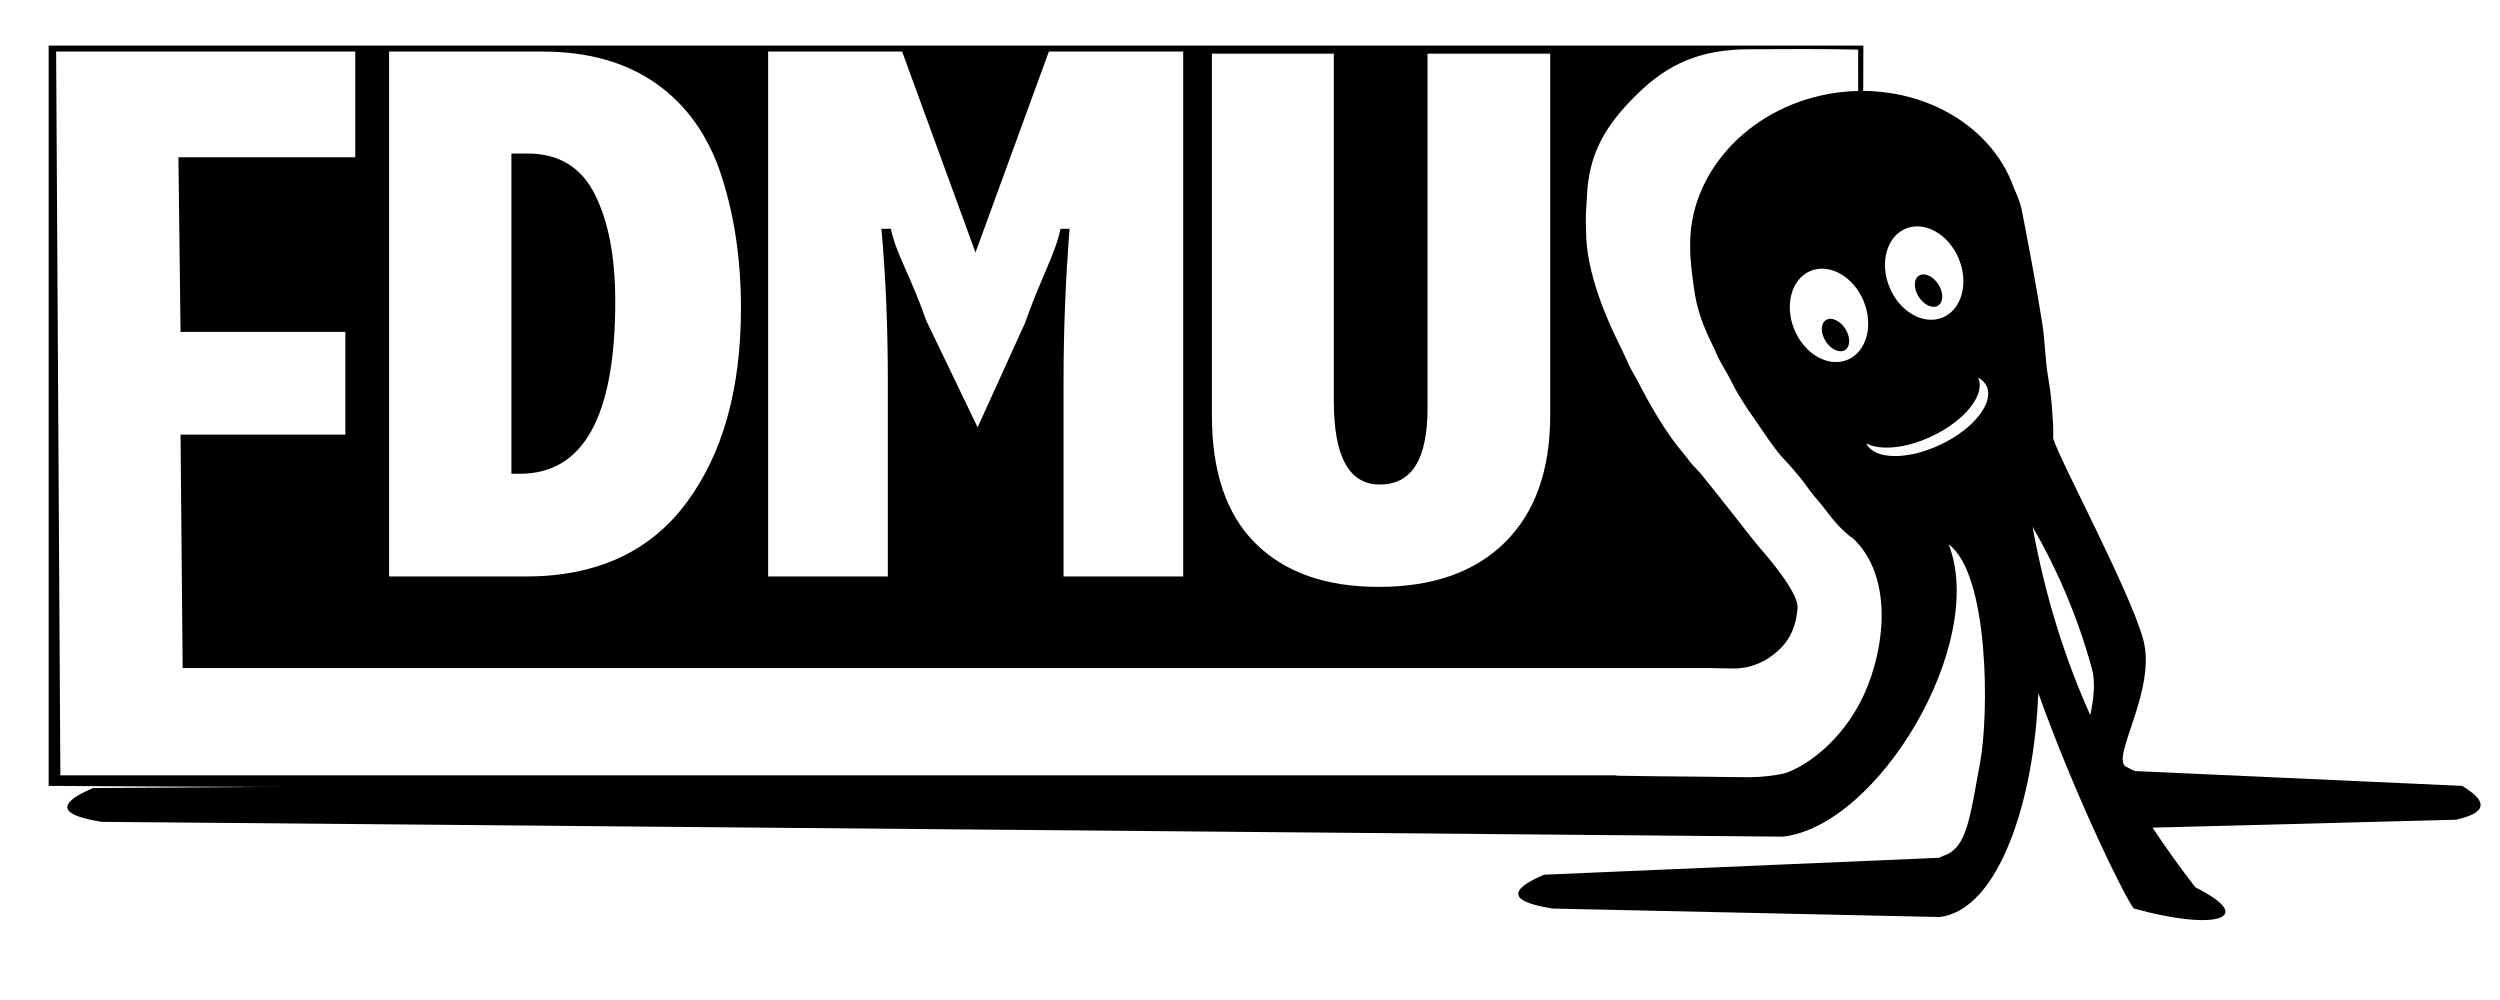 <?xml version="1.0" encoding="UTF-8" standalone="no"?>
<!DOCTYPE svg PUBLIC "-//W3C//DTD SVG 1.1//EN" "http://www.w3.org/Graphics/SVG/1.1/DTD/svg11.dtd">
<svg width="100%" height="100%" viewBox="0 0 1182 473" version="1.1" xmlns="http://www.w3.org/2000/svg" xmlns:xlink="http://www.w3.org/1999/xlink" xml:space="preserve" style="fill-rule:evenodd;clip-rule:evenodd;stroke-linejoin:round;stroke-miterlimit:1.414;">
    <g id="Logo-edmus" transform="matrix(1,0,0,1,-101,-212.436)">
        <g transform="matrix(1,0,0,1,-361,-226.564)">
            <path d="M1226.31,805.564L1226.31,805.754C1254.19,806.199 1264.32,806.118 1286.09,806.478C1293.07,806.594 1299.73,805.951 1306.07,804.58C1305.85,808.893 1305.77,812.155 1305.8,812.309C1305.8,812.311 1305.8,812.312 1305.8,812.314C1305.8,812.315 1305.8,812.314 1305.8,812.309C1304.1,811.486 716.21,812.144 485,810.564L485,460.564L1343,460.564C1343.05,472.792 1342.92,484.989 1342.66,497.163C1341.96,496.755 1341.26,496.357 1340.54,495.97L1340.54,462.447C1319.91,462.013 1305.85,462.282 1289.48,462.282C1265.64,462.282 1250.49,469.369 1236.02,483.543C1221.55,497.716 1213.17,511.14 1212.31,531.76C1212.02,538.732 1211.45,539.32 1212,551.563C1212.91,571.947 1224.45,595.448 1227.19,600.969L1227.65,601.902C1229,604.878 1230.3,607.269 1231.6,610.323C1232.74,613.008 1234.25,615.571 1235.74,618.141C1242,630.279 1249.82,644.075 1258.25,653.717C1260.03,656.141 1261.92,658.515 1263.85,660.496C1264.62,661.281 1265.39,662.13 1266.17,663.007C1269.1,666.592 1272.33,670.639 1275.54,674.694C1276.48,675.955 1277.32,677.07 1277.85,677.662C1277.95,677.778 1278.06,677.893 1278.16,678.008C1285.39,687.195 1292.05,695.777 1294.31,698.337C1298.69,703.319 1312.41,719.531 1311.89,726.417C1311.29,734.341 1308.8,741.124 1302.64,746.699C1296.47,752.274 1289.05,755.304 1280.4,755.061C1277.39,754.977 1274.62,754.924 1271.98,754.897L1271.98,754.858L548.36,754.858L547.36,644.484L625.286,644.484L625.286,595.914L547.36,595.914L546.36,513.368L629.98,513.368L629.98,463.374L488.538,463.374L490.538,805.564L1226.31,805.564ZM1034.98,464.374L1092.63,464.374L1092.63,628.766C1092.63,641.813 1094.43,651.628 1098.05,658.211C1101.67,664.794 1107.1,668.085 1114.33,668.085C1121.92,668.085 1127.59,665.091 1131.32,659.101C1135.06,653.111 1136.93,644.126 1136.93,632.147L1136.93,464.374L1194.93,464.374L1194.93,635.349C1194.93,661.206 1187.84,681.192 1173.67,695.306C1159.49,709.421 1139.54,716.478 1113.8,716.478C1088.89,716.478 1069.53,709.658 1055.71,696.018C1041.89,682.378 1034.98,662.155 1034.98,635.349L1034.98,464.374ZM718.38,463.374L645.969,463.374L645.969,711.564L710.552,711.564C743.882,711.564 769.175,699.999 786.433,676.871C803.69,653.742 812.319,623.022 812.319,584.711C812.319,561.938 809.265,541.122 803.156,522.263C797.048,503.404 786.818,488.875 772.466,478.674C758.115,468.474 740.086,463.374 718.38,463.374ZM1021.42,711.564L1021.42,463.374L957.908,463.374L923.215,558.38L888.521,463.374L825.184,463.374L825.184,711.564L881.761,711.564L881.761,618.693C881.761,593.429 880.753,569.589 878.736,547.171L883.184,547.171C885.675,559.033 892.597,569.52 899.951,590.631L924.215,641.043L946.656,591.631C954.01,570.638 960.932,559.151 963.423,547.171L967.693,547.171C965.795,571.368 964.847,595.208 964.847,618.693L964.847,711.564L1021.42,711.564ZM707.883,662.993L703.791,662.993L703.791,511.589L711.442,511.589C726.15,511.589 736.735,517.994 743.199,530.803C749.664,543.613 752.896,560.515 752.896,581.509C752.896,635.831 737.892,662.993 707.883,662.993Z"/>
        </g>
        <g transform="matrix(1,0,0,1,8,19)">
            <g transform="matrix(0.84,-0.542,0.506,0.785,-23.774,594.781)">
                <ellipse cx="959.5" cy="353" rx="5.5" ry="9"/>
            </g>
            <g transform="matrix(0.84,-0.542,0.506,0.785,20.226,573.781)">
                <ellipse cx="959.5" cy="353" rx="5.5" ry="9"/>
            </g>
        </g>
        <g transform="matrix(1,0,0,1,-361,-226.564)">
            <path d="M1338.21,693.651C1337.33,693.094 1336.44,692.437 1335.44,691.565C1328.32,685.379 1326.16,680.752 1319.85,673.662C1318.4,672.035 1314.52,666.444 1313.09,664.776C1310.8,662.121 1308.28,658.989 1305.85,656.496C1302.45,653.003 1299.15,648.289 1296.41,644.233C1290.95,636.145 1284.81,628.058 1280.58,619.338C1278.44,614.941 1275.5,610.801 1273.6,606.323C1272.24,603.112 1270.86,600.634 1269.44,597.438C1266.56,590.952 1264.16,584.293 1262.99,575.745C1262.09,569.177 1261.06,562.32 1261.12,555.907L1261.12,555.672C1260.31,521.691 1287.83,490.408 1326.64,483.407C1365.48,476.4 1403.2,495.97 1414.27,528.152C1416.19,532.077 1417.45,536.121 1417.78,537.771C1420.21,549.958 1424.98,575.15 1427.55,591.718C1429.03,601.281 1428.92,609.248 1430.36,617.312C1431.82,625.551 1432.27,632.175 1432.68,639.62C1432.81,641.848 1432.82,644.042 1432.73,646.213C1435.62,656.306 1468.7,717.665 1475.27,741.169C1481.98,765.16 1459.38,797.9 1467.32,801.564C1467.4,801.6 1471.01,803.584 1471.56,803.566L1626.1,810.564C1643.27,820.831 1631.16,824.714 1623.23,826.564L1479.73,830.311C1486.22,840.123 1493,849.497 1500,858.564C1529.87,873.432 1509.02,879.198 1471,868.564C1469.18,868.054 1444.82,819.922 1425.68,766.652C1423.88,816.944 1407.11,869.352 1379,872.564C1379,872.564 1379,872.564 1379,872.564L1196,868.564C1184.94,866.714 1168.06,862.831 1192,852.564L1378.67,844.566C1380.03,844.034 1380.89,843.6 1381,843.564C1392.06,839.9 1393.33,825.473 1398.1,800.169C1402.59,776.356 1402.34,710.353 1383.35,696.395C1401.62,743.193 1350.15,829.406 1305,834.564C1305,834.564 1305,834.564 1305,834.564L510,827.564C498.945,825.714 482.061,821.831 506,811.564L1305.67,806.566C1305.78,805.34 1305.89,804.6 1306,804.564C1317.06,800.9 1335.75,787.16 1345.1,763.169C1354.54,738.981 1355.01,709.478 1338.21,693.651ZM1422.99,688.095C1429.19,722.013 1438.62,751.209 1450.3,777.141C1451.85,769.491 1452.87,761.814 1451.03,755.048C1444.1,729.658 1433.61,706.225 1422.99,688.095ZM1397.22,617.514C1399.05,618.498 1400.43,619.841 1401.24,621.54C1404.95,629.346 1395.21,641.744 1379.51,649.208C1363.83,656.664 1348.08,656.395 1344.35,648.614C1350.91,652.148 1363.23,651.047 1375.51,645.208C1391.21,637.744 1400.95,625.346 1397.24,617.54L1397.22,617.514ZM1318.01,567.1C1327.03,563.346 1338.28,569.71 1343.1,581.303C1347.92,592.896 1344.51,605.355 1335.49,609.108C1326.46,612.862 1315.22,606.498 1310.4,594.905C1305.58,583.312 1308.99,570.853 1318.01,567.1ZM1363.01,547.1C1372.03,543.346 1383.28,549.71 1388.1,561.303C1392.92,572.896 1389.51,585.355 1380.49,589.108C1371.46,592.862 1360.22,586.498 1355.4,574.905C1350.58,563.312 1353.99,550.853 1363.01,547.1Z"/>
        </g>
    </g>
</svg>
